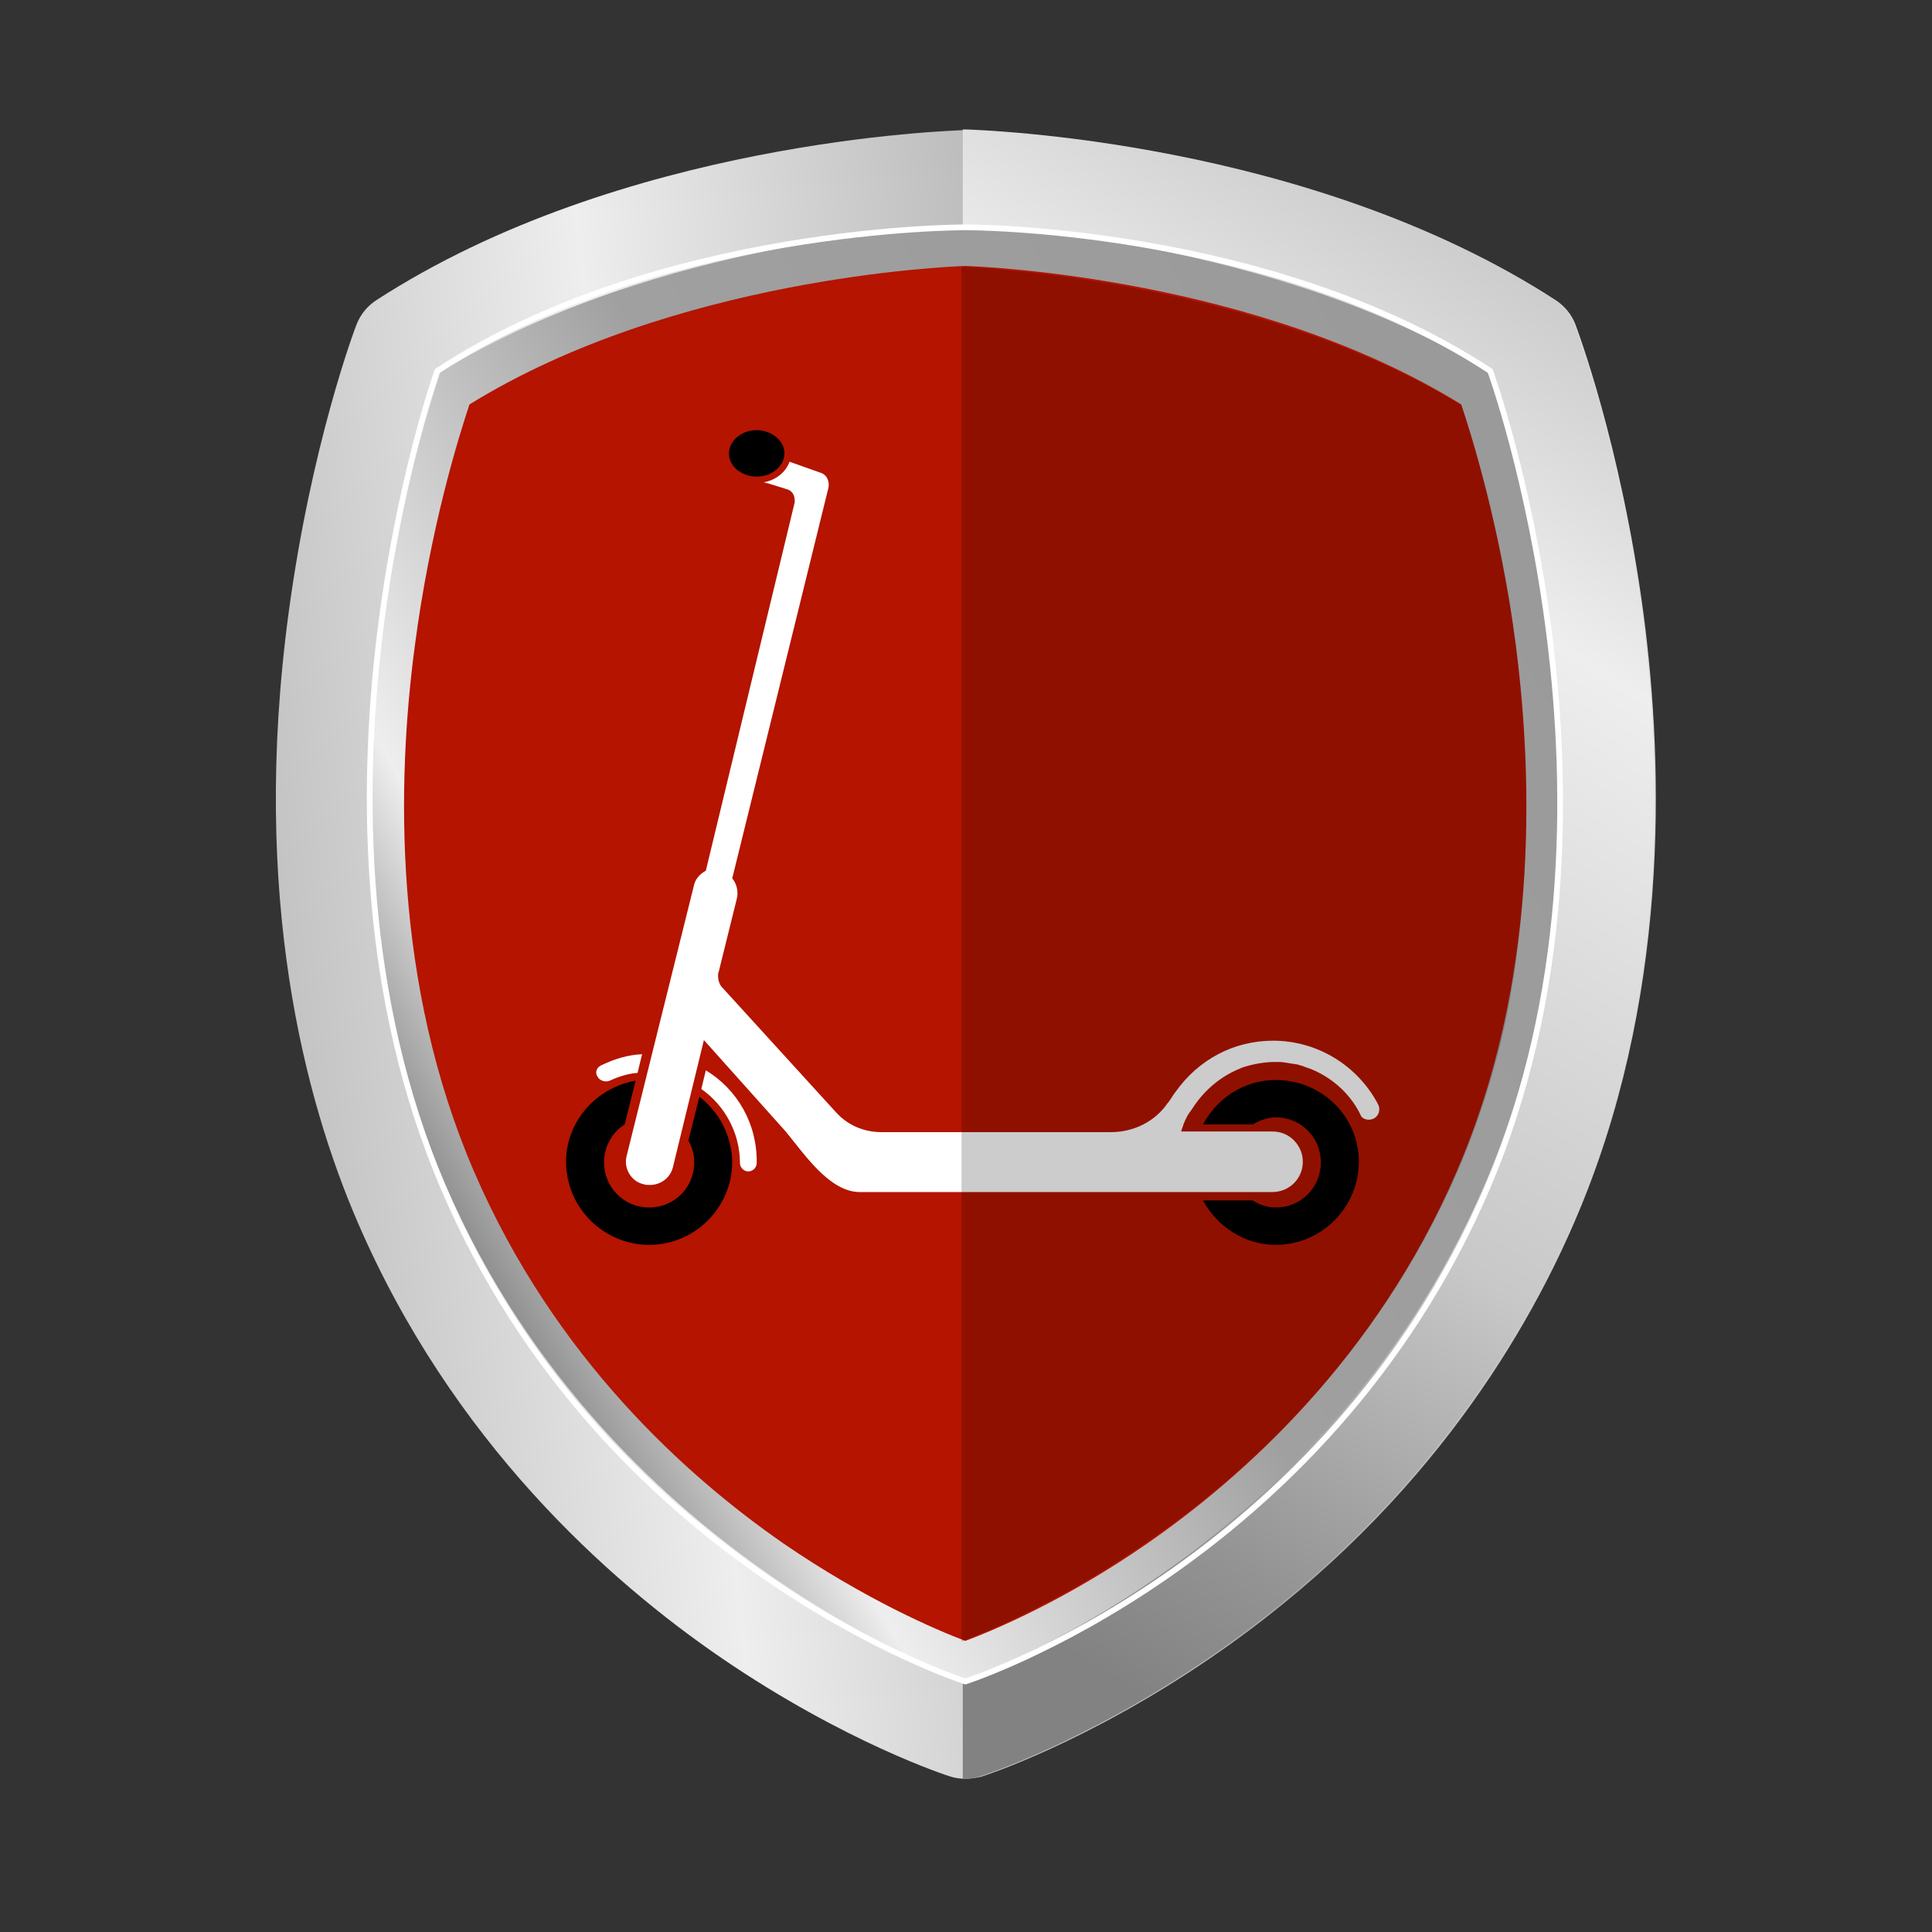 <?xml version="1.0" encoding="utf-8"?>
<!-- Generator: Adobe Illustrator 26.3.1, SVG Export Plug-In . SVG Version: 6.00 Build 0)  -->
<svg version="1.1" id="Calque_1" xmlns="http://www.w3.org/2000/svg" xmlns:xlink="http://www.w3.org/1999/xlink" x="0px" y="0px"
	 viewBox="0 0 300 300" style="enable-background:new 0 0 300 300;" xml:space="preserve">
<rect x="0" y="0" width="300" height="300" fill="#333333" stroke="none"/>
<style type="text/css">
	.st0{fill:#B41400;}
	.st1{fill:url(#SVGID_1_);}
	.st2{fill:url(#SVGID_00000118388511774333727620000011829228292569265342_);}
	.st3{fill:url(#SVGID_00000168074964607597940350000009949872782040780472_);}
	.st4{fill:none;stroke:#FFFFFF;stroke-width:0.892;stroke-miterlimit:10;}
	.st5{fill:#FFFFFF;}
	.st6{opacity:0.2;enable-background:new    ;}
</style>
<g>
	<path class="st0" d="M231.9,58.4c-34.8-22.6-82.4-23.8-82.4-23.8S101.8,35.7,67,58.4c0,0-25.5,66.8,0,126s82.4,77.2,82.4,77.2
		s56.9-18,82.4-77.2S231.9,58.4,231.9,58.4z"/>
	<g>
		<g>
			<g>
				<g>
					
						<linearGradient id="SVGID_1_" gradientUnits="userSpaceOnUse" x1="60.483" y1="1304.94" x2="252.229" y2="1194.235" gradientTransform="matrix(1 0 0 1 0 -1116)">
						<stop  offset="0" style="stop-color:#707070"/>
						<stop  offset="0.16" style="stop-color:#EEEEEE"/>
						<stop  offset="0.46" style="stop-color:#A0A0A0"/>
						<stop  offset="1" style="stop-color:#999999"/>
					</linearGradient>
					<path class="st1" d="M149.9,269.1c-0.7,0-1.4-0.1-2.1-0.3c-0.6-0.2-15.5-5-33.6-17.4c-16.7-11.4-39.6-31.8-53.5-64
						c-7.7-17.8-15.6-47.6-10.1-89.2c3.3-24.7,9.7-41.8,10-42.5c0.5-1.4,1.5-2.6,2.7-3.4c36.2-23.5,84.4-25,86.4-25
						c0.1,0,0.2,0,0.3,0c2,0,50.2,1.5,86.4,25c1.2,0.8,2.2,2,2.7,3.4c0.3,0.7,6.7,17.8,10,42.5c3,22.9,3.8,57-10.1,89.2
						c-7.7,17.8-23.2,43.4-53.5,64c-18.1,12.4-33,17.2-33.6,17.4S150.6,269.1,149.9,269.1z M72.9,62.8c-1.7,5.1-6.1,19.2-8.5,37.6
						c-2.8,21.1-3.4,52.3,9.2,81.5c12.5,29,33.1,47.4,48.1,57.8c12.7,8.7,23.7,13.4,28.2,15.1c4.5-1.7,15.5-6.3,28.2-15.1
						c15-10.4,35.6-28.8,48.1-57.8c12.6-29.1,11.9-60.4,9.2-81.5c-2.4-18.4-6.8-32.5-8.5-37.6c-31.7-19.6-73.9-21.4-77-21.5
						C146.9,41.4,104.6,43.2,72.9,62.8z"/>
				</g>
			</g>
		</g>
		<g>
			
				<linearGradient id="SVGID_00000098929397118187071640000014592464739465977740_" gradientUnits="userSpaceOnUse" x1="345.92" y1="1240.924" x2="24.965" y2="1278.642" gradientTransform="matrix(1 0 0 1 0 -1116)">
				<stop  offset="0" style="stop-color:#B4B4B4"/>
				<stop  offset="5.563873e-02" style="stop-color:#C5C5C5"/>
				<stop  offset="0.166" style="stop-color:#F2F2F2"/>
				<stop  offset="0.173" style="stop-color:#F5F5F5"/>
				<stop  offset="0.403" style="stop-color:#C0C0C0"/>
				<stop  offset="0.492" style="stop-color:#AAAAAA"/>
				<stop  offset="0.755" style="stop-color:#EEEEEE"/>
				<stop  offset="1" style="stop-color:#B4B4B4"/>
			</linearGradient>
			<path style="fill:url(#SVGID_00000098929397118187071640000014592464739465977740_);" d="M149.9,276.2c-0.8,0-1.5-0.1-2.2-0.3
				c-0.7-0.2-16.4-5.3-35.6-18.4c-17.7-12.1-41.9-33.7-56.6-67.8c-8.1-18.8-16.6-50.4-10.7-94.4c3.5-26.2,10.3-44.3,10.6-45
				c0.6-1.5,1.6-2.7,2.9-3.6c38.3-24.9,89.3-26.4,91.5-26.5c0.1,0,0.2,0,0.4,0c2.2,0.1,53.1,1.6,91.5,26.5c1.3,0.9,2.3,2.1,2.9,3.6
				c0.3,0.8,7.1,18.8,10.6,45c3.2,24.3,4,60.4-10.7,94.4c-8.1,18.8-24.5,45.9-56.6,67.8c-19.2,13.1-34.9,18.2-35.6,18.4
				C151.4,276.1,150.6,276.2,149.9,276.2z M68.4,57.8c-1.8,5.4-6.5,20.4-9,39.8c-2.9,22.3-3.6,55.4,9.7,86.2
				c13.2,30.7,35,50.2,50.9,61.1c13.4,9.2,25.1,14.2,29.9,16c4.7-1.8,16.4-6.7,29.9-16c15.9-11,37.7-30.5,50.9-61.1
				c13.3-30.8,12.6-63.9,9.7-86.2c-2.5-19.4-7.2-34.4-9-39.8C197.8,37,153.1,35.1,149.9,35C146.7,35.1,101.9,37.1,68.4,57.8z"/>
		</g>
		
			<linearGradient id="SVGID_00000012464893823488140380000014372718883905424315_" gradientUnits="userSpaceOnUse" x1="253.535" y1="1130.364" x2="121.168" y2="1345.283" gradientTransform="matrix(1 0 0 1 0 -1116)">
			<stop  offset="0" style="stop-color:#B4B4B4"/>
			<stop  offset="0.313" style="stop-color:#EEEEEE"/>
			<stop  offset="0.669" style="stop-color:#C8C8C8"/>
			<stop  offset="0.703" style="stop-color:#C0C0C0"/>
			<stop  offset="0.9" style="stop-color:#939393"/>
			<stop  offset="0.999" style="stop-color:#828282"/>
		</linearGradient>
		<path style="fill:url(#SVGID_00000012464893823488140380000014372718883905424315_);" d="M255,95.2c-3.5-26.2-10.3-44.3-10.6-45
			c-0.6-1.5-1.6-2.7-2.9-3.6c-38.3-24.9-89.3-26.4-91.5-26.5c-0.1,0-0.2,0-0.4,0h-0.1V35c0.1,0,0.2,0,0.3,0
			c3.2,0.1,47.9,2.1,81.5,22.8c1.8,5.5,6.5,20.4,9,39.8c2.9,22.3,3.6,55.4-9.7,86.2c-13.2,30.7-35,50.2-50.9,61.1
			c-13.4,9.3-25.1,14.2-29.9,16c-0.1,0-0.2-0.1-0.3-0.1v15.4c0.1,0,0.2,0,0.3,0c0.8,0,1.5-0.1,2.2-0.3c0.7-0.2,16.4-5.3,35.6-18.4
			c32.1-21.9,48.5-49,56.6-67.8C259,155.6,258.2,119.5,255,95.2z"/>
	</g>
	<path class="st4" d="M231.4,57.6c-34.3-22.5-81.5-22.3-81.5-22.3s-47.7-0.2-82,22.3c0,0-24.2,67.8,0.9,126.7s81.1,76.8,81.1,76.8
		s55.9-17.9,81.1-76.8C256.1,125.4,231.4,57.6,231.4,57.6z"/>
</g>
<g>
	<path d="M108.6,170.3l-1.7,6.8c0.6,1.1,0.9,2.2,0.9,3.4c0,3.9-3.1,7-7,7s-7-3.1-7-7c0-2.5,1.3-4.7,3.2-5.9l1.7-6.8
		c-6.1,1.1-10.8,6.3-10.8,12.6c0,7.1,5.8,12.9,12.9,12.9s12.9-5.8,12.9-12.9C113.6,176.3,111.7,172.7,108.6,170.3z"/>
	<path class="st5" d="M94.7,167.8c1.3-0.6,2.8-1.1,4.3-1.2l0.7-2.9c-2.2,0.1-4.2,0.7-6.3,1.7c-0.7,0.3-1.1,1.1-0.6,1.8
		C93.1,167.8,94,168.1,94.7,167.8z"/>
	<path d="M117.7,74c2.4-0.1,4.2-1.8,4.1-3.8c-0.1-1.9-2.2-3.5-4.5-3.4c-2.4,0.1-4.2,1.8-4.1,3.8C113.3,72.6,115.4,74.1,117.7,74z"/>
	<path class="st5" d="M133.5,185.1h64.1c2.5,0,4.7-2,4.7-4.7c0-2.5-2-4.7-4.7-4.7h-14.2c0.1-0.4,0.3-0.8,0.4-1.2
		c0.3-0.7,0.6-1.4,1.1-2c0.1-0.2,0.3-0.4,0.4-0.6c1.8-2.7,4.3-4.8,7.3-6c0.1,0,0.1-0.1,0.2-0.1c0.1,0,0.2-0.1,0.3-0.1
		c1.6-0.5,3.3-0.8,4.9-0.8c0.5,0,1.1,0,1.6,0.1l0,0c0.7,0.1,1.3,0.2,1.9,0.3c0.1,0,0.2,0.1,0.3,0.1s0.3,0.1,0.4,0.1
		c0.2,0.1,0.3,0.1,0.5,0.2c0.1,0,0.2,0.1,0.3,0.1c0.3,0.1,0.6,0.2,0.8,0.3l0,0c3.3,1.4,6.1,4,7.6,7.3c0.5,0.5,1.2,0.6,1.9,0.3
		c0.8-0.4,1.1-1.4,0.7-2.2c-3.2-6.1-9.5-9.9-16.3-9.9c-6.1,0-11.6,2.9-15.2,8c-0.4,0.5-0.7,1.1-1.1,1.6l-0.1,0.1
		c-1.9,2.8-5.2,4.5-8.8,4.5h-0.2H137h-0.1c-2.8,0-5.3-1.1-7.1-3.1l0,0l-17.5-19.2l-0.1-0.1c-0.5-0.5-0.7-1.2-0.7-1.9
		c0-0.2,0-0.4,0.1-0.6l2.8-11.3c0.3-1.1,0-2.4-0.7-3.2l14.9-60.5c0.3-1.1-0.2-2.2-1.2-2.5l-4.8-1.7c-0.6,1.6-2,2.8-4,3.2l0.8,0.2
		l2.9,0.9c0.6,0.2,1.1,0.8,1.1,1.7c0,0.1,0,0.2,0,0.3l-13.8,57.2c-0.9,0.5-1.7,1.3-1.9,2.5l-10.4,41.8c-0.5,1.9,0.7,4,2.7,4.4
		c0.3,0.1,0.6,0.1,0.9,0.1c1.7,0,3.2-1.1,3.6-2.8l4.8-19.7l12.7,14.2C124.9,179.2,128.8,185.1,133.5,185.1z"/>
	<path class="st5" d="M109.6,166.2l-0.7,2.9c3.6,2.5,6,6.8,6,11.5c0,0.7,0.6,1.3,1.3,1.3s1.3-0.6,1.3-1.3
		C117.6,174.4,114.4,169.1,109.6,166.2z"/>
	<path d="M198.1,167.7c-4.9,0-9.1,2.8-11.3,6.9h7.7c1.1-0.6,2.3-1.1,3.6-1.1c3.9,0,7,3.1,7,7s-3.1,7-7,7c-1.3,0-2.5-0.4-3.6-1.1
		h-7.7c2.2,4.1,6.5,6.9,11.3,6.9c7.1,0,12.9-5.8,12.9-12.9C211,173.3,205.2,167.7,198.1,167.7z"/>
</g>
<path class="st6" d="M149.3,254.9V41.4c6,0.3,46.8,2.8,77.6,21.5c1.5,4.4,5,15.6,7.5,30.4c2.8,17.6,4.2,40.4-0.3,63.8
	c-1.7,8.4-4.3,16.8-7.9,25.1c-12.7,29-33.6,47.5-48.9,57.8C165,248.4,154.2,253,149.3,254.9z"/>
</svg>
